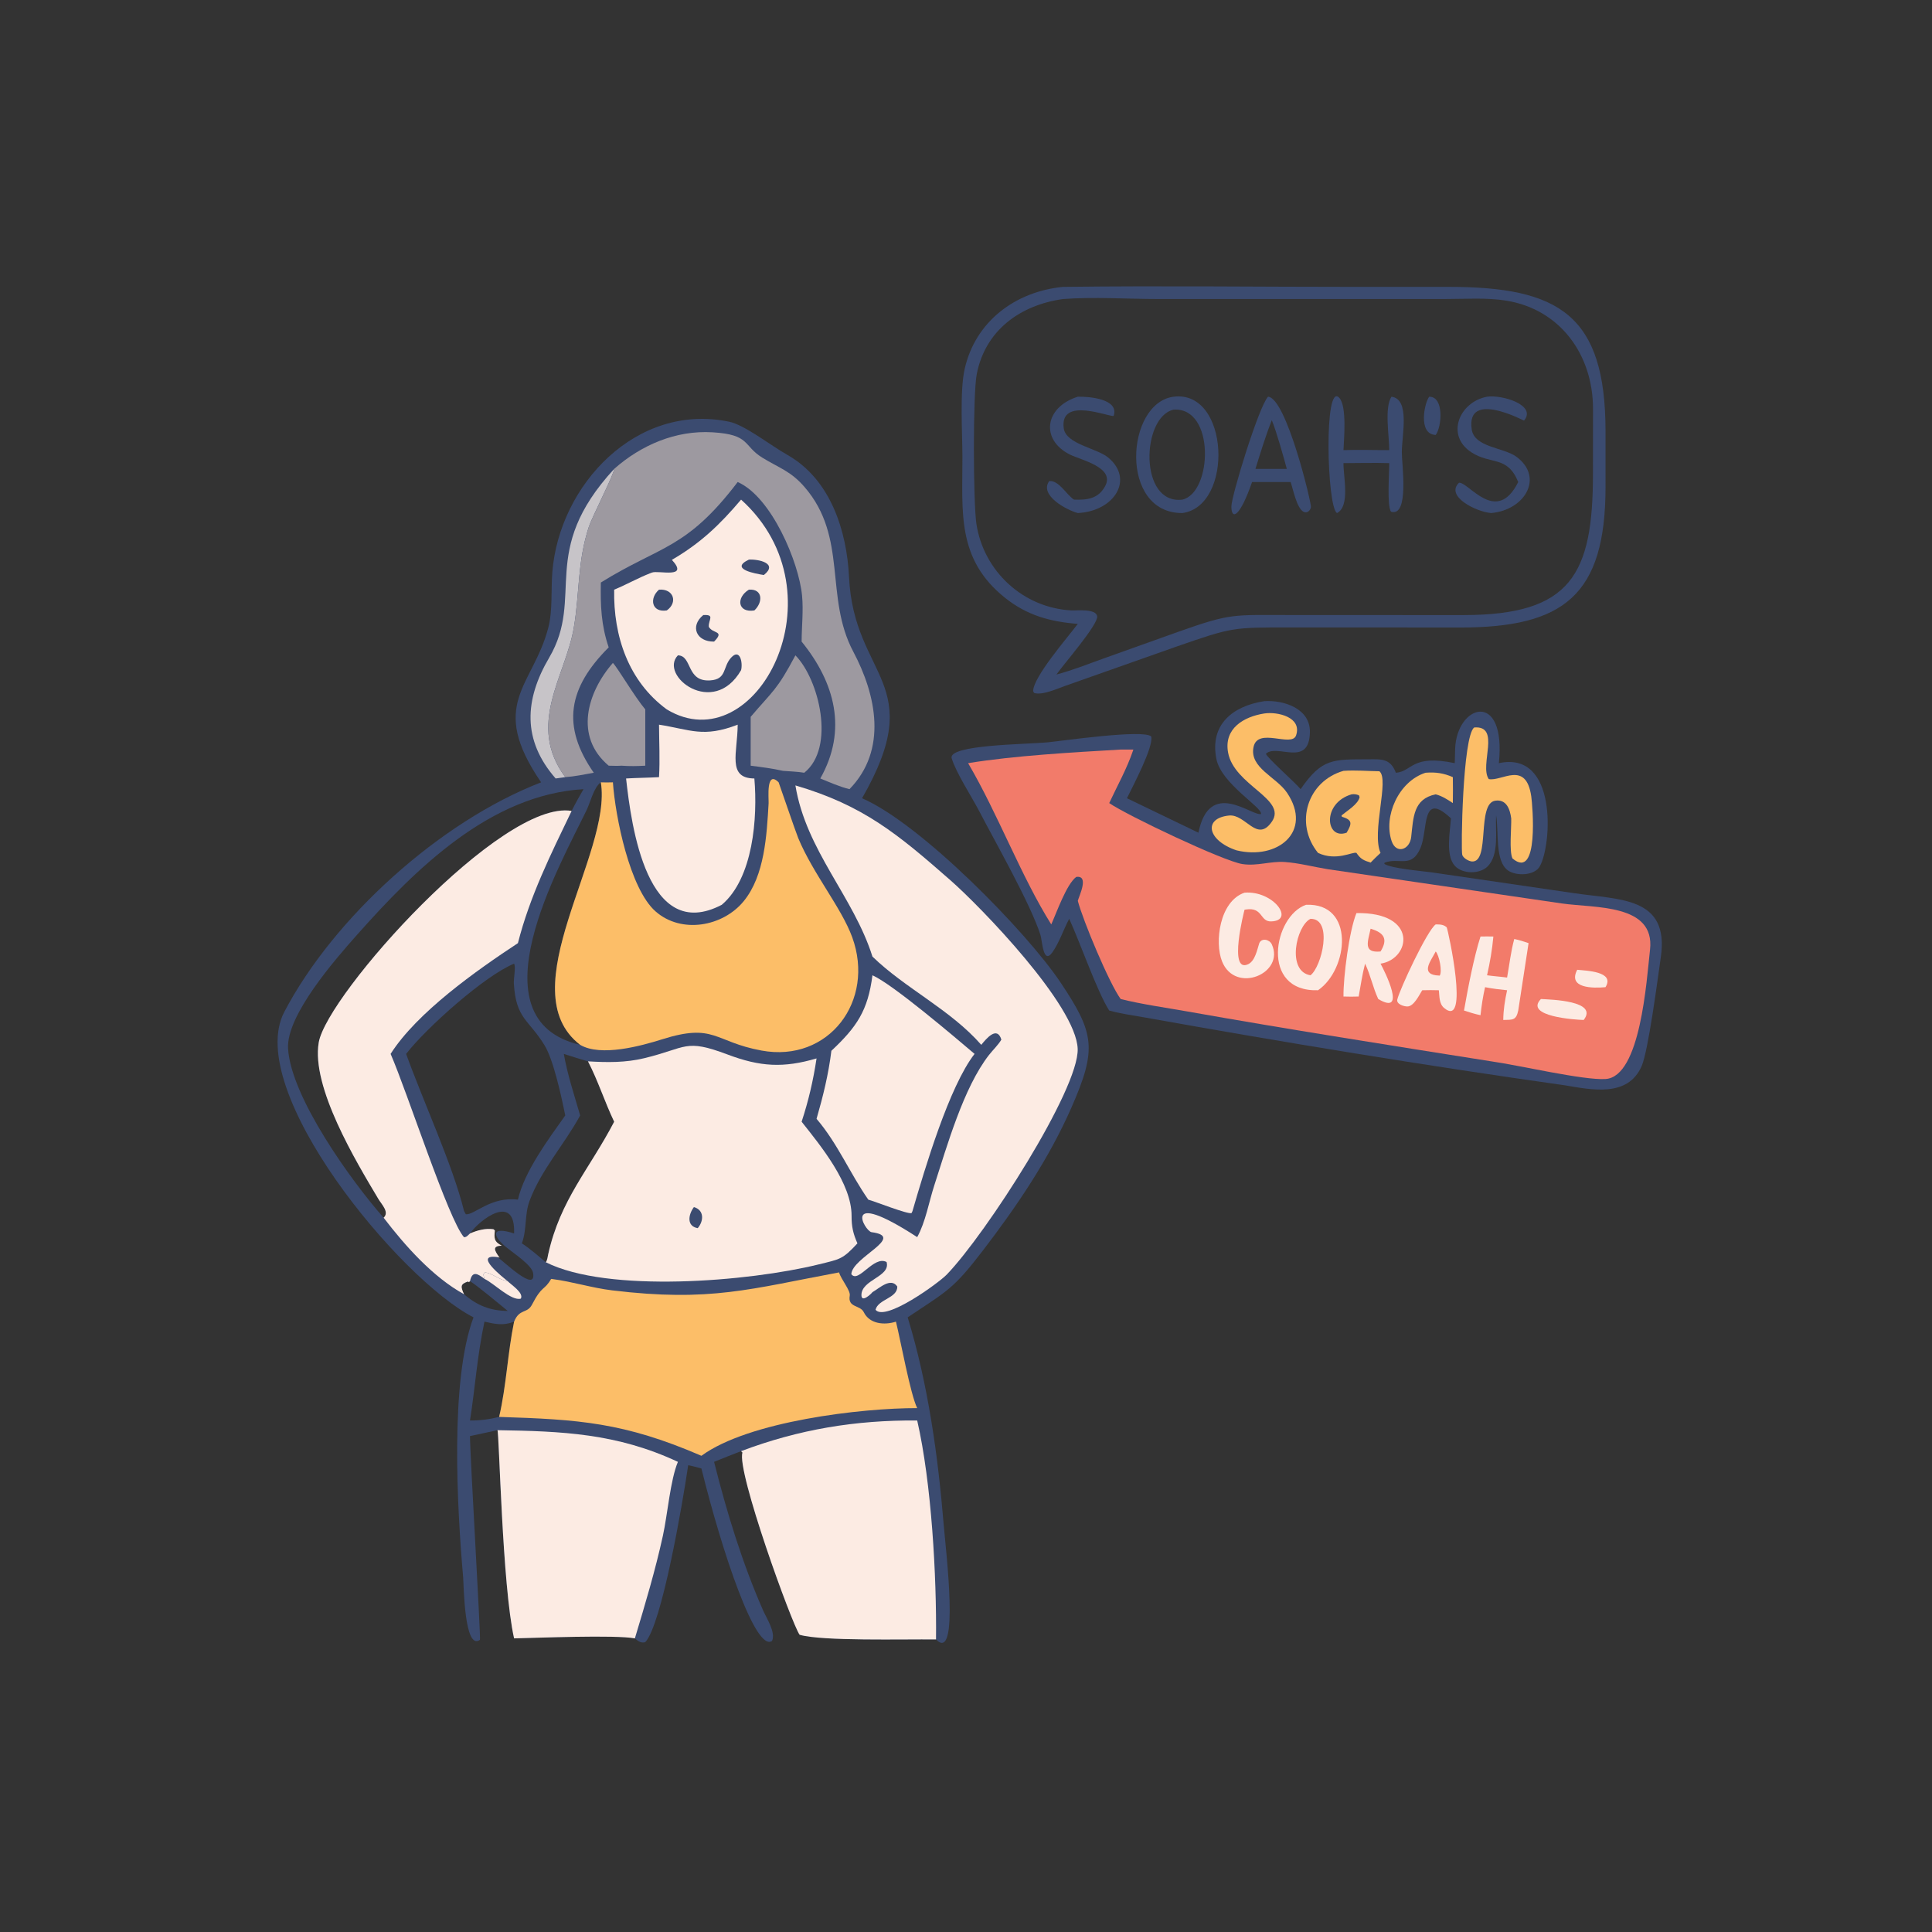 <?xml version="1.0" encoding="utf-8" ?>
<svg xmlns="http://www.w3.org/2000/svg" xmlns:xlink="http://www.w3.org/1999/xlink" width="512" height="512">
	<rect width="100%" height="100%" fill="#333333" stroke="none"/>
	<path fill="#3B4B70" d="M335.057 185.814C340.286 185.48 347.321 187.792 347.139 194.144C346.872 203.461 338.466 197.01 335.489 199.74C335.553 200.612 343.308 207.425 344.675 209.138C350.383 200.863 353.299 201.274 362.692 201.221C366.065 201.201 368.486 200.967 369.926 204.798C374.391 204.403 374.062 199.838 385.527 202.246L385.624 198.492C386.02 186.583 399.221 182.766 397.214 202.246C412.773 198.88 411.29 223.839 408.068 229.578C406.651 232.102 401.874 232.175 399.74 230.752C396.064 228.302 397.264 220.349 396.482 216.073C396.249 220.101 397.368 226.479 394.238 229.608C392.139 231.707 387.571 231.667 385.556 229.464C383.015 226.686 384.285 220.413 384.515 216.875C376.571 209.37 378.509 219.915 376.44 224.729C374.06 230.268 370.815 227.123 366.922 228.626L366.862 228.935C368.746 230.165 376.706 230.811 379.448 231.191L417.255 236.715C429.162 238.486 442.455 237.594 440.137 253.641C439.337 259.182 436.826 278.496 435.046 282.544C431.386 290.865 421.855 288.816 414.707 287.618C377.975 282.44 339.893 276.188 303.451 269.653C300.306 269.089 297.033 268.659 293.957 267.803C290.81 262.933 286.245 249.785 283.351 243.498C281.833 246.323 280.753 249.711 278.942 252.308C276.428 255.912 276.211 249.255 275.728 247.751C273.054 239.433 263.757 223.154 259.514 214.987C257.489 211.087 253.352 204.783 252.211 200.958C251.134 197.349 271.91 197.267 277.583 196.731C281.241 196.385 303.082 193.194 305.088 195.179C305.737 197.989 300.126 208.478 298.654 211.54L317.599 220.674C320.506 206.26 331.626 216.254 334.169 215.732C334.718 214.049 323.675 207.76 322.356 201.136C320.534 191.985 326.718 187.091 335.057 185.814Z"/>
	<path fill="#FCBE68" d="M377.779 204.785C380.476 204.58 382.556 204.877 385.019 205.952C385.056 208.245 385.057 210.532 385.019 212.825C383.573 211.863 382.173 210.951 380.477 210.507C374.558 211.716 374.568 216.538 373.989 221.718C373.668 225.202 370.015 226.467 368.802 222.905C366.571 216.353 370.612 207.089 377.779 204.785Z"/>
	<path fill="#FCBE68" d="M390.665 192.79C397.84 192.206 391.993 202.802 394.536 206.465C397.945 207.175 404.407 201.394 405.8 211.044C406.127 213.31 407.94 233.471 400.823 227.5C399.91 225.639 400.568 219.26 400.485 216.875C400.172 214.491 399.252 211.76 396.272 212.19C391.271 212.911 394.976 228.521 390.122 228.302C389.28 228.264 387.811 227.453 387.513 226.566C387.12 225.392 387.602 195.211 390.665 192.79Z"/>
	<path fill="#FCBE68" d="M335.057 189.078C338.55 188.544 345.117 190.054 343.474 194.882C342.353 198.176 333.336 192.625 332.205 197.949C331.028 203.484 338.278 205.892 341.106 210.131C347.949 220.385 338.595 227.997 327.686 225.349C319.898 222.731 318.81 216.813 325.709 216.123C330.147 215.679 333.114 223.47 337.056 217.75C341.19 211.751 327.007 208.147 325.448 199.397C324.316 193.048 329.577 189.933 335.057 189.078Z"/>
	<path fill="#FCBE68" d="M356.036 204.283C359.13 204.057 362.438 204.345 365.555 204.394C368.274 206.524 363.41 220.621 365.856 226.03C364.941 226.85 364.086 227.725 363.223 228.598C361.374 228.008 360.596 227.686 359.473 226.03C358.487 225.622 354.193 228.329 349.292 226.03C342.937 218.191 346.494 207.006 356.036 204.283Z"/>
	<path fill="#3B4B70" d="M358.178 210.507C358.916 210.406 359.448 210.481 360.133 210.766L360.313 211.253C359.913 213.13 356.986 214.876 355.529 216.088L355.612 216.448C358.493 217.296 358.272 218.264 356.87 220.674C351.283 222.694 350.248 212.858 358.178 210.507Z"/>
	<path fill="#F27B6A" d="M296.991 198.642L300.354 198.642L300.27 198.893C298.615 203.765 296.119 208.177 293.957 212.825C298.631 216.073 324.21 228.209 329.243 228.985C333.148 229.586 336.707 228.169 340.51 228.442C344.283 228.713 348.155 229.746 351.905 230.352L413.904 239.425C422.62 240.683 438.647 239.459 437.275 251.663C436.354 259.852 434.768 285.338 425.502 285.95C419.68 286.334 402.384 282.268 395.194 281.267C368.453 277.029 341.263 272.768 314.622 268.042C308.764 267.003 302.759 266.188 296.991 264.752C293.947 260.594 286.971 243.878 285.627 238.723C285.986 237.4 288.716 231.88 285.209 232.4C282.644 234.313 280.028 241.791 278.595 244.978C270.631 232.314 264.527 215.823 256.56 202.246C268.857 200.236 284.569 199.367 296.991 198.642Z"/>
	<path fill="#FCEBE3" d="M417.975 257.004C420.324 257.243 428.081 257.429 425.469 261.615C422.158 261.916 415.41 261.95 417.975 257.004Z"/>
	<path fill="#FCEBE3" d="M408.361 264.752C410.978 264.896 423.681 265.2 419.693 270.303C417.536 270.252 403.841 269.378 408.361 264.752Z"/>
	<path fill="#FCEBE3" d="M392.35 248.186C393.484 248.138 394.625 248.176 395.759 248.186C395.445 251.679 394.86 255.044 394.085 258.459C395.846 258.707 397.628 258.819 399.394 259.062C400.01 255.658 400.383 252.188 401.293 248.848C402.609 249.117 403.822 249.497 405.086 249.942L402.348 267.803C401.793 270.437 400.878 270.244 398.38 270.303C398.409 267.569 398.819 265.101 399.394 262.427C397.423 262.233 395.497 261.997 393.553 261.615C392.994 264.1 392.621 266.501 392.35 269.037C390.85 268.726 389.43 268.283 387.978 267.803C388.994 261.965 390.627 253.532 392.35 248.186Z"/>
	<path fill="#FCEBE3" d="M329.818 236.564C337.482 235.965 343.301 244.024 336.842 244.184C333.852 244.258 334.727 240.33 330.166 241.028L329.818 241.084C329.742 241.329 325.426 258.044 330.767 255.527C332.617 254.656 333.145 251.715 333.725 249.942C334.357 248.488 336.43 248.951 337.031 250.242C340.618 257.957 327.38 263.557 323.86 254.784C321.833 249.735 323.168 238.819 329.818 236.564Z"/>
	<path fill="#FCEBE3" d="M380.477 244.978C381.594 244.99 382.506 244.969 383.394 245.749C383.778 246.613 389.545 272.849 382.692 267.113C381.359 265.996 381.483 264.026 381.313 262.427C379.838 262.379 378.379 262.383 376.904 262.427C376.113 263.671 374.712 266.686 372.99 266.724C372.069 266.745 370.017 266.114 370.296 264.893C370.9 262.249 378.243 246.49 380.477 244.978Z"/>
	<path fill="#F27B6A" d="M380.477 252.152C381.407 253.168 382.262 257.434 381.539 258.547L380.477 258.459C376.47 257.855 379.308 254.481 380.477 252.152Z"/>
	<path fill="#FCEBE3" d="M359.473 241.978C375.962 241.705 373.83 254.169 365.856 255.381C366.973 257.42 372.937 269.326 365.252 264.752C363.837 261.736 363.211 258.406 361.76 255.381C361.008 258.208 360.595 261.21 360.06 264.09C358.711 264.146 357.385 264.135 356.036 264.09C355.974 258.945 357.551 246.634 359.473 241.978Z"/>
	<path fill="#F27B6A" d="M363.223 246.122C366.754 247.156 367.925 248.831 365.856 252.152C361.109 252.607 362.527 249.497 363.223 246.122Z"/>
	<path fill="#FCEBE3" d="M346.117 239.781C359.124 239.22 357.402 256.849 349.292 262.427C333.791 262.903 337.518 242.706 346.117 239.781Z"/>
	<path fill="#F27B6A" d="M347.293 243.498C353.367 243.433 350.269 256.203 347.293 258.459C340.889 257.425 343.478 245.371 347.293 243.498Z"/>
	<path fill="#3B4B70" d="M281.691 76.028L281.994 76.022C308.107 75.7 334.27 76.03 360.388 76.027L383.954 76.022C413.255 76.033 425.443 83.534 425.482 114.213L425.483 129.121C425.449 157.766 414.44 166.321 386.853 166.302L368.759 166.287L342.08 166.279C326.647 166.27 326.603 166.211 312.055 171.256L282.424 181.714C280.269 182.458 276.202 184.358 274.023 183.627L273.793 183.154C273.807 179.41 282.998 168.847 285.627 165.337C278.283 164.756 272.191 163.096 266.333 158.417C253.471 148.143 255.081 135.656 255.051 121.142C255.038 114.561 254.323 103.684 255.642 97.795C258.467 85.187 269.064 77.265 281.691 76.028ZM281.691 79.249C270.318 80.867 261.139 87.528 258.854 99.105C257.805 104.419 257.903 133.305 258.764 138.873C260.712 151.468 271.177 161.067 283.915 161.768C285.247 161.841 290.497 161.205 290.764 163.346C291.036 165.525 281.743 176.194 279.958 178.759C284.197 177.635 288.302 175.993 292.428 174.515L312.376 167.39C326.371 162.429 326.751 162.995 341.89 162.99L373.106 163.001L387.986 163.003C416.235 162.941 422.169 152.374 422.149 125.505L422.168 108.206C422.102 94.063 413.56 82.015 399.195 79.675C394.054 78.838 388.342 79.242 383.136 79.241L306.896 79.245C298.563 79.24 289.996 78.638 281.691 79.249Z"/>
	<path fill="#3B4B70" d="M378.758 105.132C382.77 105.1 382.086 113.187 380.477 115.26C375.675 115.106 377.517 106.628 378.758 105.132Z"/>
	<path fill="#3B4B70" d="M285.627 105.132C288.524 105.066 296.662 105.674 295.13 110.211C294.147 110.642 280.741 104.916 281.903 113.506C282.47 117.699 290.646 118.755 293.652 121.229C300.651 126.988 295.328 135.485 285.627 135.961C282.697 135.195 275.327 131.247 278.055 127.492C280.621 127.228 282.627 131.125 284.608 132.402C288.065 132.533 291.039 132.219 292.866 128.846C295.574 123.848 286.485 121.93 283.557 120.473C275.686 116.555 276.774 107.923 285.627 105.132Z"/>
	<path fill="#3B4B70" d="M394.085 105.132C398.127 104.549 407.321 107.374 403.884 111.459C403.774 111.485 388.495 103.264 390.017 113.772C390.719 118.624 398.525 118.547 401.904 121.068C409.219 126.527 404.114 135.171 395.194 135.961C391.285 135.69 382.889 131.521 386.66 127.93C389.215 127.706 396.57 139.314 402.348 127.74C399.451 120.639 395.145 123.259 389.929 119.862C383.029 115.37 386.72 106.523 394.085 105.132Z"/>
	<path fill="#3B4B70" d="M368.759 105.132C373.735 105.782 371.506 115.218 371.498 119.899C371.493 123.067 373.517 137.036 368.63 135.614C367.519 134.046 368.19 125.294 368.161 122.734C364.128 122.615 360.071 122.718 356.036 122.734C355.963 126.144 357.879 134.153 354.325 135.961C351.632 134.583 350.799 100.688 354.962 105.474C356.942 107.75 356.18 116.196 356.036 119.287C360.063 119.149 364.129 119.295 368.161 119.287C368.179 115.705 366.83 107.952 368.759 105.132Z"/>
	<path fill="#3B4B70" d="M336.034 105.132C340.891 105.417 347.556 133.315 347.417 134.369C347.301 135.257 346.406 136.108 345.484 135.645C343.631 134.715 342.704 129.654 342.027 127.74L337.87 127.74L331.806 127.74C328.701 136.788 326.339 138.092 326.332 134.23C326.326 131.472 333.52 107.928 336.034 105.132ZM337.041 111.357C335.373 115.58 334.056 119.929 332.706 124.262L337.041 124.262L341.017 124.262C340.157 121.069 338.301 114.428 337.041 111.357Z"/>
	<path fill="#3B4B70" d="M311.026 105.132C325.847 103.282 326.978 134.071 313.364 135.961C296.507 136.099 298.287 106.761 311.026 105.132ZM311.026 108.56C302.467 110.435 301.763 133.855 313.364 132.402C321.317 130.521 322.06 107.843 311.026 108.56Z"/>
	<path fill="#3B4B70" d="M143.4 207.328C129.173 186.528 141.23 181.907 145.287 166.414C146.505 161.763 145.992 156.438 146.369 151.661C148.205 128.42 168.74 106.64 193.231 111.759C197.39 112.629 204.068 117.945 208.73 120.593C220.091 127.046 224.414 140.666 225.006 152.945C226.301 179.819 246.216 180.641 228.456 211.54C244.108 218.336 272.038 246.889 281.045 260.348C290.056 273.814 290.772 277.963 283.944 293.507C277.975 307.093 269.541 319.576 260.539 331.318C252.599 341.675 251.277 341.934 240.541 349.113C245.938 366.747 248.566 385.671 250.085 404.016C250.65 410.844 254.352 440.95 248.055 434.469C239.3 434.362 217.961 434.972 211.907 433.23C209.899 430.508 195.112 389.742 196.764 384.956L196.396 384.572C193.999 385.489 191.617 386.439 189.238 387.404C192.581 400.716 196.697 414.181 202.227 426.777C203.098 428.76 205.657 432.643 204.595 434.86C200.296 437.931 191.45 411.657 185.881 389.158C184.721 388.861 183.556 388.517 182.38 388.294C180.884 398.523 175.354 430.637 170.988 435.198C169.833 435.498 169.085 434.896 168.248 434.186C163.086 433.205 142.079 434.063 136.241 434.186C133.077 420.247 132.297 379.438 131.825 379.013C129.396 379.501 126.988 380.107 124.554 380.559C124.537 385.19 127.444 434.038 127.194 434.578C123.016 437.57 122.91 419.933 122.743 418.027C121.143 399.755 119.199 365.862 125.487 349.113C105.96 339.142 64.476 288.911 75.346 268.158C88.394 243.247 116.493 217.743 143.4 207.328ZM136.241 255.381C128.459 258.558 113.018 272.359 107.627 279.293C112.125 291.825 119.964 308.697 122.981 320.942L123.459 321.801C125.767 321.996 130.045 317.028 137.253 317.919C138.958 310.453 145.349 301.869 149.805 295.599C148.818 290.799 146.719 280.978 144.346 277.072C140.122 270.119 136.719 270.1 136.174 260.572C136.101 259.294 136.736 256.28 136.241 255.381ZM101.662 322.71C103.249 321.231 101.179 319.256 100.266 317.725C94.305 307.726 82.453 288.092 84.467 276.266C86.624 263.597 132.977 211.776 151.487 214.905C152.47 212.937 153.529 211.035 154.642 209.138C129.904 210.6 110.123 230.279 94.626 247.728C88.838 254.244 75.826 269.102 76.339 277.872C77.094 290.781 93.145 313.051 101.662 322.71ZM149.419 279.293C150.367 284.771 152.208 290.254 153.743 295.599L153.575 295.908C149.454 303.425 143.306 310.19 140.312 318.319C138.99 321.908 139.664 325.812 138.298 329.504C140.58 330.989 142.566 332.766 144.647 334.51C145.064 333.913 145.123 333.091 145.279 332.39C148.501 317.891 156.166 309.919 162.762 297.271C160.255 292.019 158.492 286.415 155.821 281.267C153.674 280.644 151.542 279.996 149.419 279.293ZM153.743 276.891C134.897 262.399 162.347 226.145 159.229 207.328C157.337 208.677 156.481 212.561 155.483 214.632C148.386 229.358 124.974 270.197 153.743 276.891ZM128.387 350.253C126.406 359.664 125.976 367.332 124.554 376.446C127.278 376.456 129.635 376.151 132.271 375.497C134.205 367.213 134.517 358.624 136.241 350.253C133.388 351.375 131.271 350.902 128.387 350.253ZM124.554 326.88C126.454 326.049 128.702 325.439 130.773 325.759L131.142 326.093C130.942 328.104 130.885 329.07 132.968 330.099C130.386 330.247 131.038 331.339 132.271 333.14L132.699 332.363C132.661 331.824 132.611 331.594 132.835 331.089L134.554 330.838C130.527 327.719 129.761 324.777 136.241 326.88C136.653 316.025 127.208 323.121 124.554 326.88ZM124.554 339.537L124.242 339.797L124.054 339.603C121.928 340.297 122.061 340.97 122.981 342.992C126.471 346.002 129.96 347.369 134.554 347.41C132.865 346.027 126.159 340.428 124.554 339.537ZM134.554 330.838L132.835 331.089C132.611 331.594 132.661 331.824 132.699 332.363L132.271 333.14L132.425 333.281L131.825 333.14C133.392 334.159 142.315 342.921 141.253 337.273C140.878 335.282 136.148 332.124 134.554 330.838Z"/>
	<path fill="#FCEBE3" d="M128.387 338.923L128.098 337.772L128.428 337.245C129.936 337.103 132.373 339.249 134.554 339.537C135.504 340.508 138.866 342.636 138.025 344.149C135.513 344.874 130.799 339.984 128.387 338.923Z"/>
	<path fill="#C7C4C8" d="M162.762 124.262C162.851 125.419 156.923 136.973 156.071 139.546C152.956 148.951 153.658 157.092 152.052 166.422C149.831 179.32 139.467 191.997 149.805 205.952L147.25 206.306C138.336 196.1 139.013 185.398 145.535 174.291C155.069 158.052 142.52 146.223 162.762 124.262Z"/>
	<path fill="#9D99A0" d="M162.426 175.679C163.802 177.143 168.071 184.486 171.004 188.002L171.004 202.916C168.887 203.04 166.828 203.076 164.713 202.916C163.582 202.993 162.443 202.939 161.31 202.916C152.144 195.237 155.587 183.509 162.426 175.679Z"/>
	<path fill="#9D99A0" d="M210.791 173.674C217.081 180.057 221.466 198.13 213.14 204.785C211.298 204.484 209.359 204.432 207.495 204.283C204.681 203.641 201.797 203.289 198.937 202.916L198.937 189.967C204.91 182.964 205.913 182.881 210.791 173.674Z"/>
	<path fill="#FCEBE3" d="M174.648 192.047C183.057 193.363 186.337 195.573 195.496 192.047C195.458 199.445 192.627 206.256 199.914 206.306C200.814 216.69 199.6 232.735 191.278 239.781C171.498 250.128 167.314 218.963 165.918 206.306C168.823 206.132 171.74 206.115 174.648 205.952C174.919 201.368 174.671 196.644 174.648 192.047Z"/>
	<path fill="#FCEBE3" d="M231.209 258.459C236.583 260.835 252.971 274.8 258.27 279.293C251.545 287.936 245.136 309.559 241.821 320.942L241.58 321.474C240.734 321.912 231.65 318.312 230.108 317.919C225.212 310.911 222.025 303.09 216.395 296.501C218.136 290.473 219.556 284.709 220.326 278.471C227.067 272.154 230.018 267.799 231.209 258.459Z"/>
	<path fill="#FCEBE3" d="M196.396 132.402C223.964 157.301 200.248 202.23 176.705 188.002C166.542 180.53 162.529 168.594 162.762 156.265C166.005 154.946 169.055 153.177 172.317 151.913L172.774 151.737C174.478 151.067 182.764 153.485 178.058 148.369C185.696 143.91 190.731 139.081 196.396 132.402Z"/>
	<path fill="#3B4B70" d="M198.46 148.306C200.962 148.146 206.356 149.281 202.429 152.384C200.28 152.05 193.176 150.823 198.46 148.306Z"/>
	<path fill="#3B4B70" d="M174.648 156.265C178.548 155.973 179.68 159.676 176.705 161.772C172.6 162.393 172.051 158.491 174.648 156.265Z"/>
	<path fill="#3B4B70" d="M198.46 156.265C202.155 155.997 202.258 159.585 199.914 161.772C195.521 162.482 194.96 158.429 198.46 156.265Z"/>
	<path fill="#3B4B70" d="M186.371 163.001C189.559 162.812 187.71 164.223 187.839 166.107C188.9 168.031 192.158 167.05 189.238 170.031C184.495 170.094 182.795 165.91 186.371 163.001Z"/>
	<path fill="#3B4B70" d="M179.653 173.674C183.532 173.753 181.783 180.722 188.198 180.313C192.7 180.026 191.45 176.737 193.785 174.248C196.146 171.73 196.886 175.704 196.396 177.595C189.024 190.382 174.507 178.986 179.653 173.674Z"/>
	<path fill="#FCEBE3" d="M131.825 379.013C148.917 379.286 163.423 379.826 179.653 387.404C177.645 392.192 176.909 401.34 175.678 406.963C173.657 416.192 170.97 425.148 168.248 434.186C163.086 433.205 142.079 434.063 136.241 434.186C133.077 420.247 132.297 379.438 131.825 379.013Z"/>
	<path fill="#9D99A0" d="M162.762 124.262C169.929 117.929 179.115 113.986 188.799 114.562C198.933 115.165 196.844 118.103 202.045 121.299C206.508 124.042 209.543 124.826 213.205 129.057C224.786 142.438 218.421 158.18 226.135 172.71C232.24 184.206 235.26 198.748 225.121 209.138C222.443 208.47 219.936 207.342 217.385 206.306C224.668 193.441 221.241 180.868 212.439 170.031C212.453 165.972 212.939 161.89 212.554 157.843C211.711 148.984 204.472 131.757 195.574 127.776L195.496 127.74C181.849 145.675 175.051 144.526 159.229 154.376C159.114 160.53 159.311 165.66 161.31 171.558C150.571 182.275 148.718 192.389 157.355 204.785C154.873 205.236 152.322 205.771 149.805 205.952C139.467 191.997 149.831 179.32 152.052 166.422C153.658 157.092 152.956 148.951 156.071 139.546C156.923 136.973 162.851 125.419 162.762 124.262Z"/>
	<path fill="#FCEBE3" d="M196.396 384.572C211.664 378.796 226.77 376.302 243.068 376.446C246.884 393.091 248.229 417.762 248.055 434.469C239.3 434.362 217.961 434.972 211.907 433.23C209.899 430.508 195.112 389.742 196.764 384.956L196.396 384.572Z"/>
	<path fill="#FCEBE3" d="M101.662 322.71C103.249 321.231 101.179 319.256 100.266 317.725C94.305 307.726 82.453 288.092 84.467 276.266C86.624 263.597 132.977 211.776 151.487 214.905C145.984 226.355 140.39 237.569 137.253 249.942C126.275 257.178 110.556 268.255 103.515 279.293C107.991 289.559 118.843 323.275 122.966 327.873C123.675 327.889 124.033 327.335 124.554 326.88C126.454 326.049 128.702 325.439 130.773 325.759L131.142 326.093C130.942 328.104 130.885 329.07 132.968 330.099C130.386 330.247 131.038 331.339 132.271 333.14L132.425 333.281L131.825 333.14C125.217 332.242 133.475 338.646 134.554 339.537C132.373 339.249 129.936 337.103 128.428 337.245L128.098 337.772L128.387 338.923C126.645 337.553 125.143 336.644 124.554 339.537L124.242 339.797L124.054 339.603C121.928 340.297 122.061 340.97 122.981 342.992C114.712 338.441 107.373 330.164 101.662 322.71Z"/>
	<path fill="#FCBE68" d="M162.426 207.328C163.063 216.408 166.88 235.491 173.724 241.526C180.566 247.559 191.58 245.575 197.096 238.816C202.661 231.997 203.191 221.332 203.69 212.885C203.759 211.716 202.932 203.901 206.348 207.331C206.395 207.378 210.835 220.414 211.552 222.135C215.5 231.605 222.988 240.544 225.848 248.377C232.006 265.244 219.613 281.681 201.833 278.411C189.183 276.085 189.428 271.022 175.445 275.434C169.98 277.159 159.232 280.133 153.743 276.891C134.897 262.399 162.347 226.145 159.229 207.328C160.3 207.369 161.355 207.368 162.426 207.328Z"/>
	<path fill="#FCEBE3" d="M210.791 208.145C228.799 213.413 238.011 221.113 251.901 233.3C259.862 240.285 285.213 266.428 285.597 277.962C285.954 288.692 261.3 326.996 250.908 337.765C248.751 340.001 234.575 350.336 232.023 347.099C232.73 344.266 237.833 344.065 237.795 340.952C236.086 338.426 233.077 341.368 231.209 342.438C230.824 342.95 228.312 345.31 228.29 343.244C228.244 339.09 236.087 338.366 234.95 334.447C231.548 332.618 227.483 340.21 225.613 337.669C225.794 333.203 240.259 327.758 230.973 326.54C229.14 326.3 222.562 314.539 243.068 327.851C245.295 323.818 246.176 318.503 247.607 314.104C250.97 303.76 255.324 288.242 262.107 279.561C263.154 278.221 264.511 276.968 265.371 275.513C264.251 271.811 261.438 275.176 260.05 276.891C251.84 267.529 239.881 261.931 231.209 253.506C226.207 237.619 213.625 225.451 210.791 208.145Z"/>
	<path fill="#FCBE68" d="M222.357 337.199C222.917 339.098 225.437 342.002 225.194 343.353C224.61 346.609 227.95 345.782 228.903 347.731C230.45 350.89 234.353 351.234 237.437 350.253C238.634 355.06 241.272 369.562 243.068 373.165C228.358 373.126 198.362 376.639 185.881 385.801C165.312 376.91 153.317 376.172 132.271 375.497C134.205 367.213 134.517 358.624 136.241 350.253C137.652 346.735 139.72 348.176 140.971 345.764C143.714 340.471 144.181 342.152 146.063 338.923L146.425 338.968C151.721 339.656 156.862 341.309 162.206 341.957C188.292 345.116 198.954 341.542 222.357 337.199Z"/>
	<path fill="#FCEBE3" d="M155.821 281.267C160.932 281.569 165.735 281.641 170.758 280.428C182.129 277.682 181.426 275.164 192.836 279.464C201.471 282.718 207.627 283.071 216.395 280.491C215.518 286.329 214.277 291.661 212.439 297.271C217.548 303.699 225.718 313.672 225.677 322.226C225.663 325.044 226.087 326.941 227.228 329.504C223.266 333.786 222.673 333.673 216.934 335.086C198.487 339.628 161.068 342.759 144.647 334.51C145.064 333.913 145.123 333.091 145.279 332.39C148.501 317.891 156.166 309.919 162.762 297.271C160.255 292.019 158.492 286.415 155.821 281.267Z"/>
	<path fill="#3B4B70" d="M183.892 319.891C186.59 320.652 186.588 323.488 184.907 325.473C181.914 324.963 182.392 321.892 183.892 319.891Z"/>
</svg>
